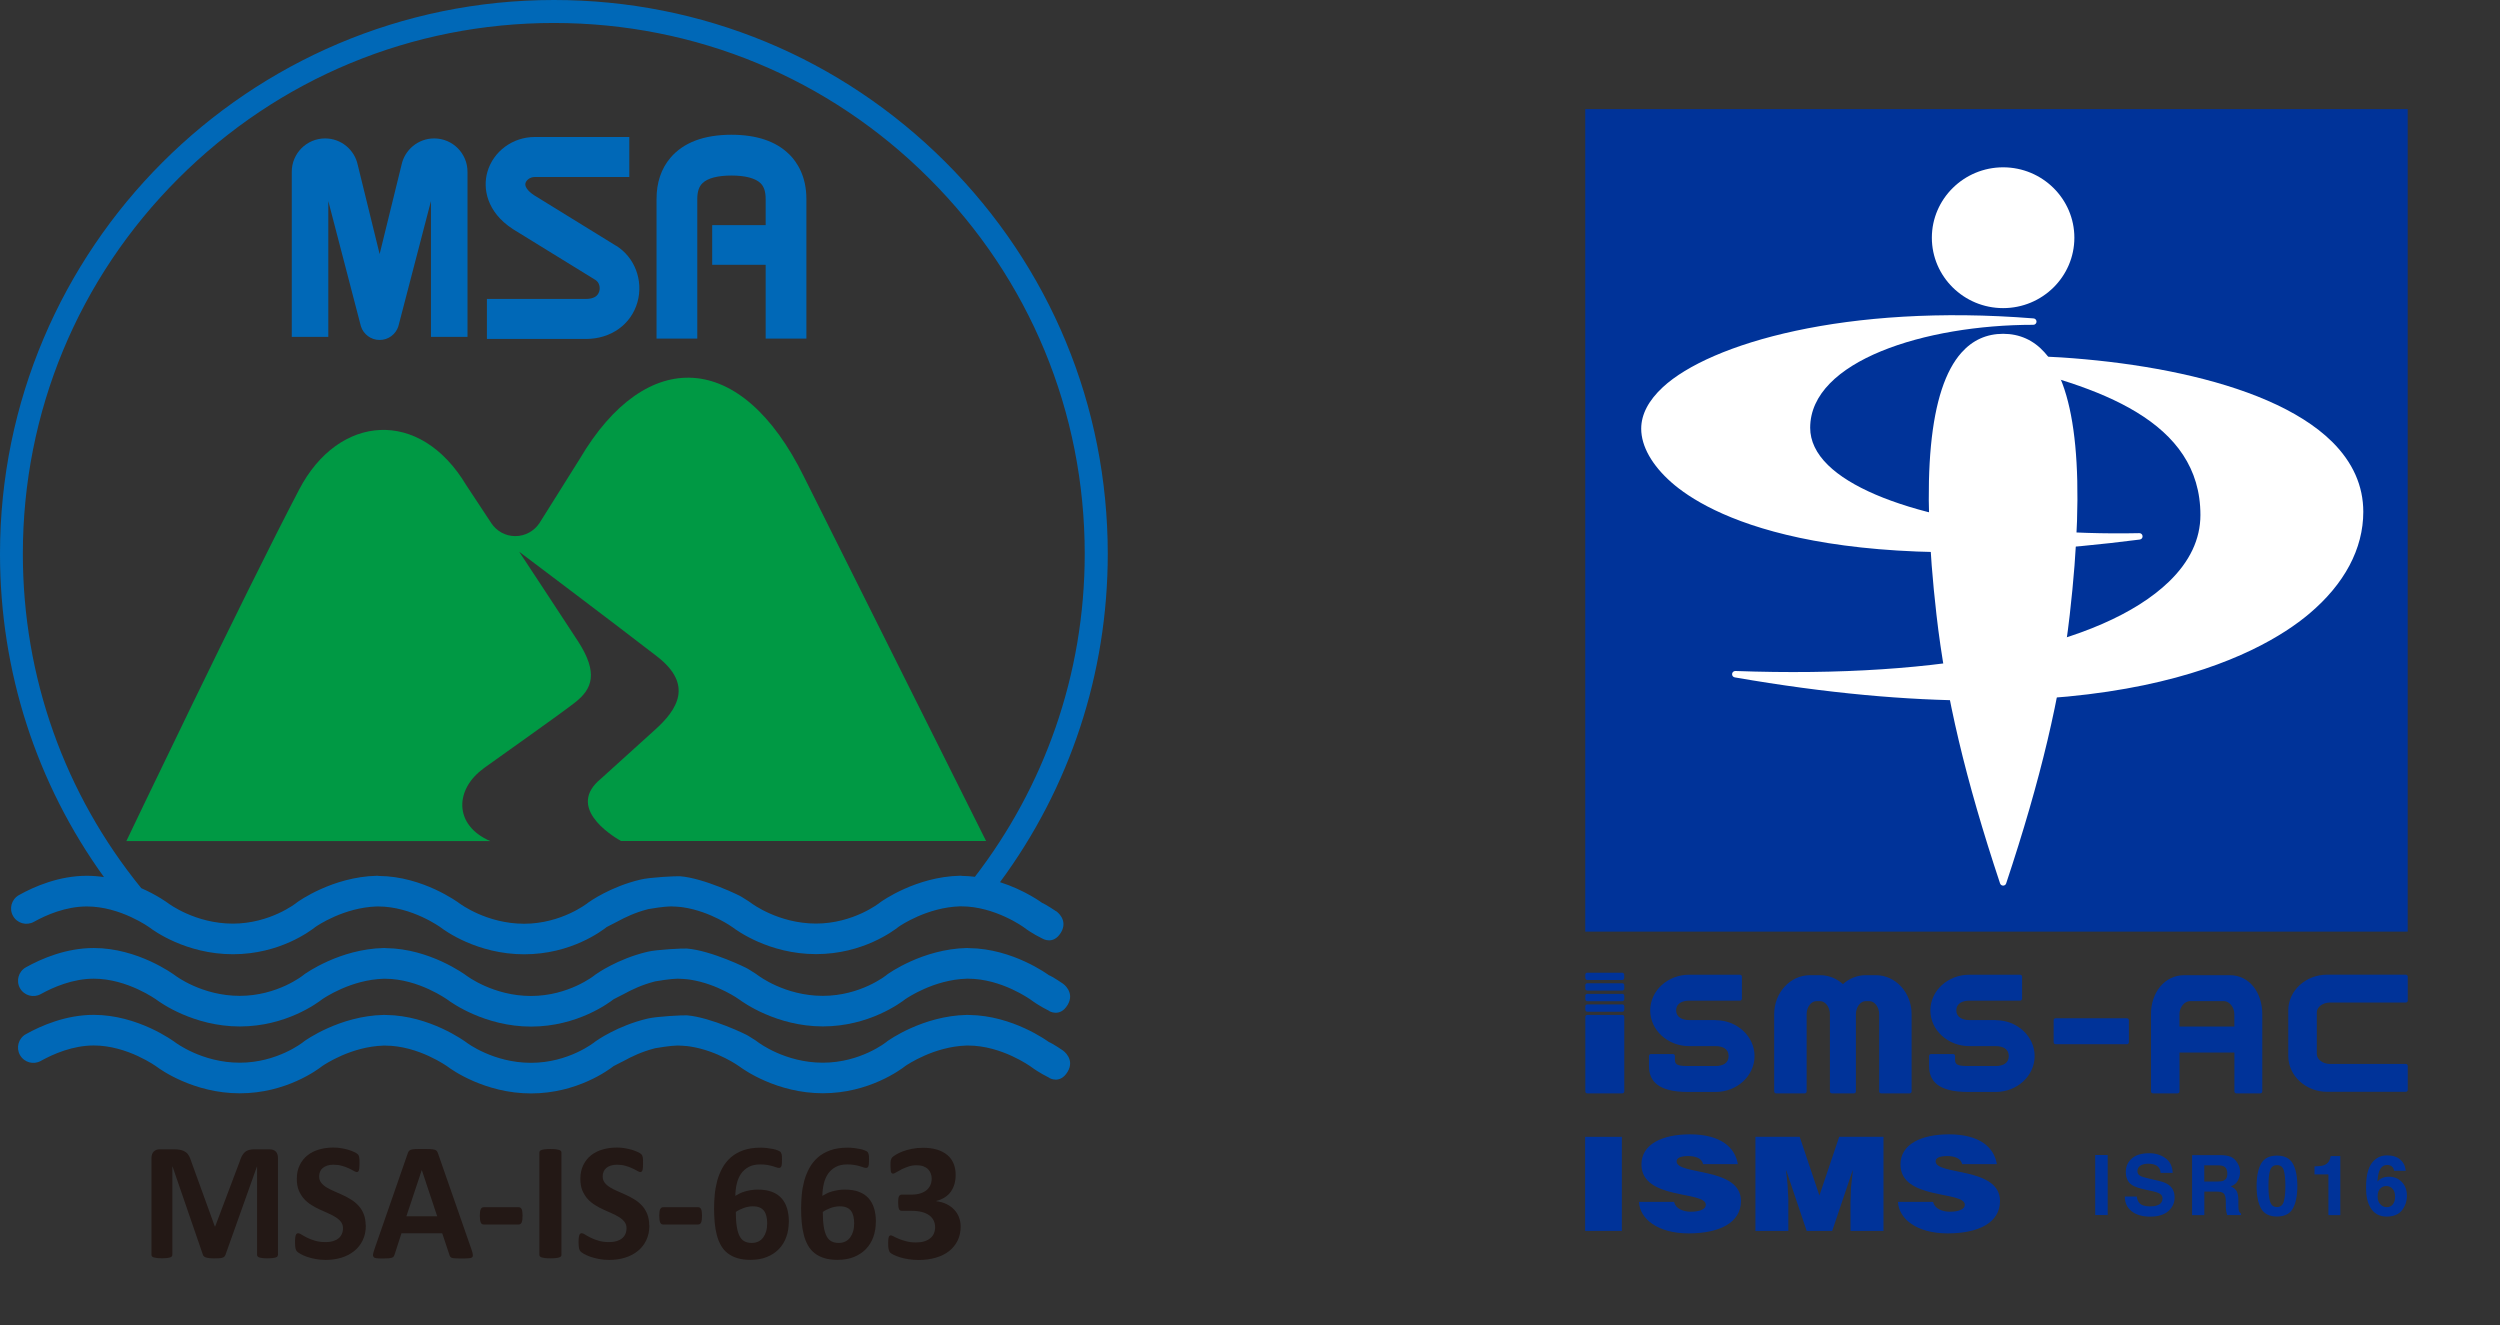 <?xml version="1.0" encoding="UTF-8"?>
<svg id="_レイヤー_1" data-name="レイヤー 1" xmlns="http://www.w3.org/2000/svg" viewBox="0 0 422.25 223.85">
  <rect x="0" y="0" width="422.25" height="223.85" fill="#333333" stroke="none"/>
  <defs>
    <style>
      .cls-1 {
        fill: none;
      }

      .cls-2 {
        fill: #039;
      }

      .cls-3 {
        fill: #231815;
      }

      .cls-4 {
        fill: #fff;
      }

      .cls-5 {
        fill: #094;
      }

      .cls-6 {
        fill: #0068b7;
      }
    </style>
  </defs>
  <g>
    <path class="cls-5" d="M81.63,129.81c3.3-2.38,13.01-9.21,15.54-11.2,2.87-2.26,3.93-4.96.43-10.34-2.54-3.91-9.91-15.08-9.91-15.08,0,0,15.28,11.5,23.27,17.67,6.14,4.74,3.56,8.94-.43,12.49l-9.05,8.19c-5.76,4.72,1.44,9.38,3.41,10.51h61.66l-30.73-61.46c-10.62-21.65-26.73-22.03-37.88-3.12l-6.85,10.92c-.89,1.3-2.37,2.16-4.06,2.16s-3.17-.86-4.05-2.19l-4.23-6.41c-7.86-13.15-21.58-11.95-28.2.69-9.48,18.1-29.21,59.42-29.21,59.42h61.46c-6.26-2.72-5.93-8.79-1.15-12.24Z"/>
    <g>
      <path class="cls-6" d="M73.33,23.38c-2.72,0-4.99,1.93-5.52,4.5l-3.69,15.03-3.69-15.03c-.53-2.57-2.8-4.5-5.52-4.5-3.11,0-5.63,2.52-5.63,5.63v27.89h6.17v-22.94l5.51,21.16c.43,1.33,1.68,2.3,3.16,2.3s2.73-.96,3.16-2.3l5.51-21.16v22.94h6.17v-27.89c0-3.11-2.52-5.63-5.63-5.63Z"/>
      <path class="cls-6" d="M104.07,41.52s-12.99-8-13.87-8.55c-.43-.28-1.69-1.2-1.44-2.06.15-.5.76-1.01,1.54-1.01h15.99v-6.76h-15.99c-3.69,0-6.96,2.41-7.97,5.86-.82,2.8-.13,6.8,4.25,9.66l.03.02s.04.03.04.03l13.9,8.56c.71.44.84,1.3.67,1.92-.24.86-1,1.3-2.26,1.3h-16.72v6.76h16.72c4.23,0,7.65-2.45,8.71-6.23,1.02-3.65-.47-7.57-3.61-9.52Z"/>
      <path class="cls-6" d="M133.32,26.09c-2.21-2.21-5.5-3.33-9.78-3.33-4.66,0-8.13,1.32-10.32,3.91-1.55,1.84-2.33,4.17-2.33,6.94v23.58h6.88v-23.58c0-1.21.28-2.08.86-2.65.86-.86,2.56-1.31,4.92-1.31s4.06.46,4.92,1.31c.58.57.85,1.44.85,2.65v4.42h-9.03v6.7h9.03v12.46h6.88v-23.58c0-3.84-1.56-6.21-2.87-7.52Z"/>
    </g>
    <path class="cls-6" d="M178.4,153.93c-1.36-.93-2.59-1.59-2.28-1.36-.2-.15-3.06-2.25-7.22-3.57,11.81-15.98,18.2-35.22,18.2-55.46,0-24.98-9.73-48.48-27.4-66.15C142.02,9.73,118.53,0,93.55,0,41.96,0,0,41.97,0,93.55c0,19.87,6.16,38.79,17.56,54.59-.94-.14-1.9-.22-2.9-.22-4.64,0-8.8,1.77-11.46,3.26h0c-1.25.7-1.7,2.27-1,3.52.69,1.25,2.27,1.69,3.52,1,2.13-1.19,5.42-2.6,8.95-2.6,5.7,0,10.58,3.54,10.63,3.58.59.45,6.09,4.49,14.04,4.49s13.15-3.99,13.94-4.61c.32-.23,4.84-3.29,10.37-3.46h.08s.14,0,.14,0c5.7,0,10.58,3.54,10.63,3.59.59.45,6.09,4.49,14.04,4.49s13.15-3.99,13.94-4.61c.08-.05,1.51-.76,1.74-.89,1.33-.74,3.11-1.57,5.12-2.09.06-.02.14-.03.2-.05.2-.05,2.68-.45,3.78-.45.42,0,1.5.08,1.63.1.16.02.31.04.46.06,4.68.71,8.34,3.37,8.39,3.41.59.45,6.09,4.49,14.03,4.49s13.15-3.99,13.94-4.61c.32-.23,4.84-3.29,10.37-3.46h.08s.14,0,.14,0c5.7,0,10.58,3.54,10.63,3.59.24.19,1.33,1,3.1,1.87,0,0,1.81,1.11,3.11-1.04,1.29-2.16-.79-3.59-.79-3.59ZM148.69,152.39l-.07.05-.06.05s-4.4,3.5-10.74,3.5-10.86-3.4-10.91-3.44c-.09-.06-.68-.5-1.65-1.07-.17-.16-6.35-3.17-10.4-3.48-.56-.05-5.12.17-6.67.56-5.06,1.19-8.6,3.72-8.8,3.86l-.07.05-.06.05s-4.4,3.5-10.74,3.5-10.86-3.4-10.91-3.44c-.3-.22-6.2-4.55-13.55-4.63h-.08s-.17-.03-.17-.03h-.17c-7.43.17-13.21,4.3-13.46,4.48l-.06.05-.06.05s-4.39,3.5-10.74,3.5-10.86-3.4-10.91-3.44c-.16-.12-1.88-1.38-4.55-2.55-12.95-15.92-20-35.65-20-56.46,0-23.95,9.33-46.47,26.26-63.4C47.08,13.2,69.6,3.88,93.55,3.88s46.47,9.33,63.4,26.27c16.94,16.93,26.26,39.45,26.26,63.4,0,20.51-6.92,39.42-18.55,54.54-.69-.08-1.39-.14-2.1-.15h-.08s-.17-.03-.17-.03h-.17c-7.43.17-13.21,4.3-13.45,4.48Z"/>
    <path class="cls-6" d="M177.24,170.76c-1.76-.88-2.86-1.69-3.1-1.87-.06-.04-4.94-3.59-10.63-3.59h-.22c-5.53.16-10.04,3.23-10.37,3.45-.79.62-6.15,4.61-13.94,4.61s-13.45-4.05-14.04-4.49c-.05-.04-3.71-2.69-8.39-3.41-.15-.02-.31-.04-.46-.06-.13-.02-1.21-.1-1.63-.1-1.1,0-3.57.4-3.77.45-.07.02-.14.03-.2.05-2.01.52-3.79,1.35-5.12,2.09-.24.13-1.66.83-1.74.89-.79.62-6.15,4.61-13.94,4.61s-13.45-4.05-14.03-4.49c-.06-.04-4.94-3.59-10.63-3.59h-.22c-5.53.16-10.04,3.23-10.37,3.45-.79.62-6.14,4.61-13.94,4.61s-13.45-4.05-14.03-4.49c-.06-.04-4.94-3.58-10.63-3.58-3.53,0-6.81,1.42-8.95,2.6-1.25.7-2.82.25-3.52-1-.69-1.25-.25-2.82,1-3.52h0c2.67-1.49,6.82-3.26,11.46-3.26,7.45,0,13.46,4.42,13.76,4.64.04.04,4.52,3.44,10.9,3.44s10.71-3.47,10.74-3.5l.06-.05.06-.05c.24-.18,6.03-4.31,13.45-4.48h.17s.17.02.17.02h.08c7.35.09,13.26,4.42,13.56,4.64.04.03,4.52,3.44,10.9,3.44s10.71-3.47,10.74-3.5l.06-.05.07-.05c.19-.14,3.73-2.66,8.79-3.86,1.55-.39,6.11-.6,6.67-.55,4.05.31,10.24,3.32,10.4,3.48.97.57,1.57,1.01,1.65,1.07.05.04,4.52,3.44,10.91,3.44s10.71-3.47,10.74-3.5l.06-.05.06-.05c.24-.18,6.02-4.31,13.45-4.48h.17s.17.02.17.02h.08c7.35.09,13.26,4.42,13.55,4.64-.31-.24.92.42,2.28,1.36,0,0,2.08,1.43.79,3.59-1.29,2.15-3.11,1.04-3.11,1.04Z"/>
    <path class="cls-6" d="M177.24,182.05c-1.76-.88-2.86-1.69-3.1-1.87-.06-.04-4.94-3.59-10.63-3.59h-.22c-5.53.16-10.04,3.23-10.37,3.45-.79.62-6.15,4.61-13.94,4.61s-13.45-4.04-14.04-4.49c-.05-.04-3.71-2.69-8.39-3.41-.15-.02-.31-.04-.46-.06-.13-.02-1.21-.1-1.63-.1-1.1,0-3.57.4-3.77.45-.07.02-.14.03-.2.05-2.01.52-3.79,1.35-5.12,2.09-.24.13-1.66.83-1.74.89-.79.62-6.15,4.61-13.94,4.61s-13.45-4.04-14.03-4.49c-.06-.04-4.94-3.59-10.63-3.59h-.22c-5.53.16-10.04,3.23-10.37,3.45-.79.62-6.14,4.61-13.94,4.61s-13.45-4.04-14.03-4.49c-.06-.04-4.94-3.59-10.63-3.59-3.53,0-6.81,1.42-8.95,2.61-1.25.7-2.82.25-3.52-1s-.25-2.82,1-3.52h0c2.67-1.49,6.82-3.26,11.46-3.26,7.45,0,13.46,4.42,13.76,4.64.04.03,4.52,3.44,10.9,3.44s10.71-3.48,10.74-3.5l.06-.05.06-.05c.24-.18,6.03-4.31,13.45-4.47h.17s.17.01.17.01h.08c7.35.09,13.26,4.42,13.56,4.64.04.04,4.52,3.44,10.9,3.44s10.71-3.47,10.74-3.5l.06-.05.07-.05c.19-.14,3.73-2.66,8.79-3.86,1.55-.39,6.11-.6,6.67-.56,4.05.32,10.24,3.32,10.4,3.48.97.57,1.57,1.01,1.65,1.08.05.03,4.52,3.44,10.91,3.44s10.71-3.48,10.74-3.5l.06-.05.06-.05c.24-.18,6.02-4.31,13.45-4.47h.17s.17.01.17.01h.08c7.35.09,13.26,4.42,13.55,4.64-.31-.24.92.42,2.28,1.36,0,0,2.08,1.43.79,3.59-1.29,2.16-3.11,1.04-3.11,1.04Z"/>
  </g>
  <rect class="cls-1" x="252.17" y="2.74" width="170.08" height="221.11"/>
  <g>
    <rect class="cls-2" x="267.75" y="18.43" width="138.91" height="138.92"/>
    <g>
      <path class="cls-4" d="M326.29,40.15c0,6.56,5.4,11.89,12.04,11.89s12.03-5.33,12.03-11.89-5.4-11.89-12.03-11.89-12.04,5.34-12.04,11.89Z"/>
      <path class="cls-4" d="M331.3,59.55c-5.46,6.12-6.89,21.02-4.23,44.29,1.57,13.75,4.88,27.74,10.74,45.37.07.22.28.37.52.37s.44-.15.51-.37c5.86-17.63,9.17-31.62,10.74-45.37,2.66-23.26,1.23-38.17-4.23-44.29-1.87-2.1-4.24-3.17-7.02-3.17s-5.15,1.06-7.03,3.17Z"/>
    </g>
    <g>
      <path class="cls-4" d="M280.87,65.38c-2.43,2.25-3.67,4.61-3.67,7.03,0,2.95,1.82,6.18,5.12,9.08,5.9,5.19,25.41,16.52,79.09,9.64.29-.04.5-.29.47-.58-.02-.29-.26-.51-.55-.5-23.9.51-45.03-4.11-52.57-11.49-2.01-1.96-3.02-4.09-3.02-6.31,0-11.3,19.42-17.39,37.69-17.39.29,0,.53-.23.54-.52.01-.29-.21-.54-.5-.56-31.65-2.53-54.63,4.24-62.6,11.6ZM361.35,91.14h-.01.01Z"/>
      <path class="cls-4" d="M336.56,60.05c-.28,0-.51.21-.54.49-.03.27.15.53.42.59,18.29,4.07,35.21,10.02,35.21,25.85,0,4.07-1.79,7.87-5.33,11.28-11.27,10.86-37.95,16.35-73.21,15.07-.29,0-.53.2-.56.49-.03.29.17.54.45.59,63.01,10.96,88.81-3.84,96.98-10.71,6.01-5.05,9.18-11.02,9.18-17.25,0-4.39-1.77-8.36-5.25-11.82-11.19-11.07-37.88-14.78-57.35-14.59Z"/>
    </g>
  </g>
  <g>
    <path class="cls-2" d="M355.99,205.22h-2.11v-10.14h2.11v10.14Z"/>
    <path class="cls-2" d="M360.9,202.09c.07.46.2.81.39,1.04.35.42.95.63,1.81.63.51,0,.92-.05,1.24-.17.6-.21.91-.6.91-1.18,0-.33-.15-.59-.44-.78-.3-.18-.77-.34-1.41-.47l-1.1-.24c-1.08-.24-1.82-.5-2.22-.78-.68-.47-1.03-1.2-1.03-2.2,0-.91.33-1.66,1-2.26.67-.6,1.65-.9,2.95-.9,1.08,0,2,.28,2.77.85.76.57,1.16,1.39,1.2,2.47h-2.04c-.04-.61-.31-1.04-.82-1.3-.34-.17-.76-.25-1.26-.25-.56,0-1.01.11-1.34.33-.33.22-.5.53-.5.92,0,.36.16.63.49.81.21.12.66.26,1.35.42l1.78.42c.78.18,1.37.43,1.75.74.6.48.91,1.17.91,2.07s-.36,1.7-1.07,2.31-1.73.92-3.04.92-2.39-.3-3.15-.91c-.76-.6-1.15-1.43-1.15-2.49h2.02Z"/>
    <path class="cls-2" d="M376.69,195.34c.37.16.69.4.95.71.21.26.38.54.51.85.12.31.19.67.19,1.07,0,.48-.12.96-.36,1.42-.24.47-.64.79-1.21.99.47.19.8.46,1,.8.19.35.29.88.29,1.59v.68c0,.46.02.78.06.94.06.26.19.45.39.58v.25h-2.34c-.06-.22-.11-.41-.14-.54-.05-.28-.08-.58-.09-.87v-.94c-.02-.65-.13-1.08-.35-1.29-.21-.21-.62-.32-1.21-.32h-2.07v3.98h-2.07v-10.14h4.85c.69.01,1.23.1,1.6.26ZM372.3,196.84v2.72h2.28c.45,0,.79-.05,1.02-.17.4-.19.6-.57.6-1.14,0-.61-.19-1.03-.58-1.24-.22-.12-.54-.18-.98-.18h-2.34Z"/>
    <path class="cls-2" d="M387.25,196.52c.51.89.77,2.17.77,3.81s-.26,2.92-.77,3.81c-.51.89-1.4,1.33-2.67,1.33s-2.16-.45-2.67-1.33c-.51-.89-.77-2.16-.77-3.81s.26-2.92.77-3.81c.51-.89,1.4-1.34,2.67-1.34s2.16.45,2.67,1.34ZM383.42,202.96c.19.61.57.91,1.16.91s.96-.3,1.15-.91c.18-.61.27-1.48.27-2.63s-.09-2.09-.27-2.67c-.18-.58-.56-.87-1.15-.87s-.97.29-1.16.87c-.19.58-.28,1.47-.28,2.67s.09,2.02.28,2.63Z"/>
    <path class="cls-2" d="M390.92,198.34v-1.33c.62-.03,1.05-.07,1.3-.12.39-.09.71-.26.96-.52.17-.18.3-.42.38-.71.05-.18.08-.31.08-.4h1.64v9.98h-2.01v-6.88h-2.35Z"/>
    <path class="cls-2" d="M404.36,197.76c0-.16-.06-.34-.19-.53-.21-.31-.53-.47-.96-.47-.64,0-1.09.36-1.36,1.07-.15.39-.25.98-.3,1.75.24-.29.53-.5.85-.63.32-.13.69-.2,1.1-.2.89,0,1.61.3,2.18.9.57.6.85,1.37.85,2.3s-.28,1.75-.83,2.46c-.56.71-1.42,1.07-2.59,1.07-1.26,0-2.18-.53-2.78-1.58-.46-.82-.7-1.88-.7-3.18,0-.76.03-1.38.1-1.86.11-.85.34-1.55.67-2.12.28-.48.66-.87,1.12-1.16.46-.29,1.01-.44,1.66-.44.93,0,1.66.24,2.22.71.55.47.86,1.11.93,1.9h-1.95ZM402.03,203.38c.29.34.66.51,1.1.51s.78-.16,1.03-.49c.25-.33.37-.75.37-1.28,0-.58-.14-1.03-.43-1.34-.28-.31-.63-.46-1.05-.46-.33,0-.63.1-.89.3-.39.3-.58.78-.58,1.45,0,.54.14.97.43,1.31Z"/>
  </g>
  <g>
    <path class="cls-2" d="M267.73,207.9v-15.89h6.2v15.89h-6.2Z"/>
    <path class="cls-2" d="M287.64,196.63c-.1-.55-.45-.88-.89-1.08-.45-.2-1-.29-1.6-.29-1.37,0-1.97.33-1.97.9,0,2.38,10.87.9,10.87,6.69,0,3.68-3.65,5.47-8.85,5.47s-8.25-2.45-8.38-5.32h5.93c.13.57.5.99,1.03,1.26.5.26,1.15.4,1.76.4,1.55,0,2.57-.42,2.57-1.17,0-2.4-10.87-.75-10.87-6.82,0-3.38,3.47-5.08,8.19-5.08,5.25,0,7.64,2.25,8.09,5.03h-5.88Z"/>
    <path class="cls-2" d="M296.49,207.9v-15.89h7.48l3.33,9.91,3.34-9.91h7.48v15.89h-5.57v-4.85l.08-2.47.32-2.87h-.05l-3.44,10.19h-4.31l-3.44-10.19h-.05l.26,2.34.13,2.47v5.38h-5.57Z"/>
    <path class="cls-2" d="M331.39,196.63c-.1-.55-.45-.88-.89-1.08-.45-.2-1-.29-1.6-.29-1.37,0-1.97.33-1.97.9,0,2.38,10.87.9,10.87,6.69,0,3.68-3.65,5.47-8.85,5.47s-8.25-2.45-8.38-5.32h5.93c.13.57.5.99,1.03,1.26.5.26,1.15.4,1.76.4,1.55,0,2.57-.42,2.57-1.17,0-2.4-10.87-.75-10.87-6.82,0-3.38,3.47-5.08,8.19-5.08,5.25,0,7.64,2.25,8.09,5.03h-5.88Z"/>
  </g>
  <g>
    <path class="cls-2" d="M289.77,172.29h-4.48c-1.17,0-2.19-.49-2.19-1.64h0c0-1.15,1.02-1.64,2.19-1.64h8.59c.18,0,.33-.15.33-.33v-3.72c0-.18-.15-.33-.33-.33h-8.59c-3.62,0-6.57,2.7-6.57,6.03s2.95,6.03,6.57,6.03h4.48c1.19,0,2.19.46,2.19,1.68s-1,1.68-2.19,1.68h0s-3.7,0-3.7,0c-.08,0-1.13,0-1.21,0-1.76,0-1.97-.39-1.97-1.11v-.58c0-.18-.15-.33-.33-.33h-3.72c-.18,0-.33.15-.33.33v1.69c0,2.54,1.54,4.38,6.57,4.38h4.69c3.62,0,6.57-2.72,6.57-6.06s-2.95-6.06-6.57-6.06Z"/>
    <path class="cls-2" d="M337.09,172.29h-4.48c-1.17,0-2.19-.49-2.19-1.64h0c0-1.15,1.02-1.64,2.19-1.64h8.59c.18,0,.33-.15.33-.33v-3.72c0-.18-.15-.33-.33-.33h-8.59c-3.62,0-6.57,2.7-6.57,6.03s2.95,6.03,6.57,6.03h4.48c1.19,0,2.19.46,2.19,1.68s-1,1.68-2.19,1.68h0s-3.7,0-3.7,0c-.08,0-1.13,0-1.21,0-1.76,0-1.97-.39-1.97-1.11v-.58c0-.18-.15-.33-.33-.33h-3.73c-.18,0-.33.15-.33.33v1.69c0,2.54,1.54,4.38,6.57,4.38h4.69c3.62,0,6.57-2.72,6.57-6.06s-2.95-6.06-6.57-6.06Z"/>
    <path class="cls-2" d="M393.5,169.33h12.62s.22,0,.22,0c.18,0,.33-.15.33-.33v-4.05c0-.18-.15-.33-.33-.33h-13.28c-3.62,0-6.57,2.7-6.57,6.03v7.7c0,3.34,2.95,6.06,6.57,6.06h13.28c.18,0,.33-.15.33-.33v-4.05c0-.18-.15-.33-.33-.33h-12.84c-1.19,0-2.19-.77-2.19-1.68v-7.05c0-.88,1.02-1.64,2.19-1.64Z"/>
    <path class="cls-2" d="M347.19,171.99h12.05c.18,0,.33.15.33.33v3.72c0,.18-.15.33-.33.33h-12.05c-.18,0-.33-.15-.33-.33v-3.73c0-.18.15-.33.33-.33Z"/>
    <path class="cls-2" d="M316.86,164.71h-1.75c-1.46,0-2.79.57-3.84,1.51-1.04-.94-2.38-1.51-3.83-1.51h-1.75c-3.32,0-6.03,2.95-6.03,6.57v13.06c0,.18.15.33.33.33h4.82c.18,0,.33-.15.33-.33v-13.06c0-1.17.77-2.19,1.64-2.19h.65c.87,0,1.64,1.02,1.64,2.19v13.06c0,.18.15.33.33.33h3.73c.18,0,.33-.15.33-.33v-13.06c0-1.17.77-2.19,1.64-2.19h.65c.87,0,1.64,1.02,1.64,2.19v13.06c0,.18.15.33.33.33h4.82c.18,0,.33-.15.33-.33v-13.06c0-3.62-2.7-6.57-6.03-6.57Z"/>
    <path class="cls-2" d="M376.62,164.71h-7.7c-3.34,0-5.62,2.95-5.62,6.57v13.06c0,.18.15.33.33.33h4.16c.18,0,.33-.15.33-.33v-6.57h9.27v6.57c0,.18.15.33.33.33h4.05c.18,0,.33-.15.33-.33v-13.06c0-3.62-2.16-6.57-5.48-6.57ZM377.38,173.38h-9.27v-2.1c0-1.19.88-2.19,1.79-2.19h5.73c.88,0,1.75,1.02,1.75,2.19v2.1Z"/>
    <path class="cls-2" d="M268.09,171.42h5.92c.18,0,.33.15.33.33v12.59c0,.18-.15.33-.33.33h-5.92c-.18,0-.33-.15-.33-.33v-12.59c0-.18.15-.33.33-.33Z"/>
    <rect class="cls-2" x="267.76" y="164.29" width="6.57" height="1.23" rx=".33" ry=".33"/>
    <path class="cls-2" d="M268.09,166.07h5.92c.18,0,.33.15.33.33v.58c0,.18-.15.33-.33.33h-5.92c-.18,0-.33-.15-.33-.33v-.58c0-.18.15-.33.33-.33Z"/>
    <path class="cls-2" d="M268.09,167.86h5.92c.18,0,.33.15.33.33v.58c0,.18-.15.33-.33.33h-5.92c-.18,0-.33-.15-.33-.33v-.58c0-.18.15-.33.33-.33Z"/>
    <path class="cls-2" d="M268.09,169.64h5.92c.18,0,.33.15.33.33v.58c0,.18-.15.33-.33.33h-5.92c-.18,0-.33-.15-.33-.33v-.58c0-.18.15-.33.33-.33Z"/>
  </g>
  <rect class="cls-1" x="267.75" y="164.29" width="138.91" height="20.37"/>
  <g>
    <path class="cls-3" d="M46.94,211.95c0,.09-.03.18-.08.25-.05.08-.15.14-.28.18-.14.05-.32.08-.55.11-.23.03-.51.04-.86.04s-.62-.01-.85-.04c-.23-.03-.41-.07-.54-.11-.13-.05-.23-.11-.28-.18s-.08-.16-.08-.25v-14.91h-.03l-5.31,14.9c-.04.12-.1.22-.18.3s-.2.14-.35.19c-.15.05-.33.08-.56.09-.23.01-.5.02-.82.02s-.59-.01-.82-.04-.41-.06-.56-.11c-.15-.05-.26-.12-.35-.19s-.14-.17-.17-.27l-5.13-14.9h-.03v14.91c0,.09-.03.18-.08.25-.05.08-.15.14-.29.18-.14.05-.32.08-.54.11-.22.03-.51.04-.86.04s-.62-.01-.85-.04c-.23-.03-.41-.07-.55-.11-.14-.05-.23-.11-.28-.18-.05-.08-.08-.16-.08-.25v-16.33c0-.48.13-.85.38-1.11.25-.25.59-.38,1.02-.38h2.44c.43,0,.81.04,1.12.11.31.07.58.19.81.35s.42.38.57.65c.15.27.28.6.4,1l3.96,10.92h.06l4.11-10.89c.12-.4.26-.73.4-1,.15-.27.32-.5.51-.67.19-.17.42-.29.69-.36.26-.07.57-.11.92-.11h2.51c.25,0,.47.03.66.1.18.07.33.16.45.29.12.13.21.28.27.47.06.18.09.39.09.63v16.33Z"/>
    <path class="cls-3" d="M61.79,206.97c0,.96-.18,1.81-.54,2.54-.36.73-.84,1.33-1.46,1.82s-1.33.85-2.15,1.1c-.82.25-1.7.37-2.63.37-.63,0-1.22-.05-1.76-.16-.54-.1-1.02-.23-1.44-.38s-.76-.3-1.04-.46c-.28-.16-.48-.3-.6-.42-.12-.12-.21-.3-.26-.53-.05-.23-.08-.56-.08-1,0-.29,0-.54.03-.74.02-.2.05-.36.09-.48.04-.12.1-.21.17-.26.07-.05.15-.08.25-.08.13,0,.32.08.56.23.24.16.55.33.93.52s.83.36,1.35.52c.52.16,1.13.23,1.82.23.45,0,.86-.05,1.22-.16s.66-.26.91-.46c.25-.2.44-.44.57-.74.13-.29.2-.62.2-.98,0-.42-.11-.77-.34-1.07-.23-.3-.52-.56-.89-.79-.36-.23-.78-.45-1.24-.65-.46-.2-.94-.42-1.43-.64s-.97-.48-1.43-.77-.88-.63-1.24-1.03c-.36-.4-.66-.88-.89-1.42-.23-.55-.34-1.2-.34-1.97,0-.88.16-1.65.49-2.32.33-.67.76-1.22,1.32-1.66.55-.44,1.2-.77,1.95-.98.75-.22,1.55-.33,2.39-.33.43,0,.87.03,1.3.1s.84.16,1.22.27.71.24,1.01.38.49.26.58.35c.09.09.16.17.19.24.03.07.06.15.08.26.02.11.04.25.05.41s.01.37.01.62c0,.27,0,.51-.02.69-.01.19-.04.34-.07.47-.03.12-.08.21-.14.27-.06.06-.14.08-.25.08s-.27-.07-.5-.2-.5-.28-.84-.43c-.33-.16-.71-.3-1.15-.42-.43-.13-.91-.19-1.43-.19-.41,0-.76.05-1.06.15-.3.1-.55.24-.76.41-.2.17-.35.38-.45.63-.1.25-.15.5-.15.78,0,.41.11.76.33,1.05.22.3.52.56.89.79.37.23.8.45,1.27.65s.95.42,1.44.64.97.48,1.44.77c.47.29.89.63,1.26,1.03s.67.87.89,1.42.34,1.18.34,1.92Z"/>
    <path class="cls-3" d="M79.65,211.08c.11.34.18.61.21.81.03.2,0,.35-.11.45-.1.1-.29.16-.55.18s-.63.04-1.09.04-.86,0-1.13-.02c-.27-.01-.47-.04-.62-.08-.14-.04-.24-.1-.3-.18s-.1-.17-.14-.3l-1.23-3.68h-6.88l-1.16,3.58c-.04.13-.09.24-.15.33-.06.09-.16.16-.3.21-.14.05-.33.09-.58.11-.25.02-.58.03-.98.03-.43,0-.77-.01-1.02-.04-.25-.03-.42-.1-.51-.21s-.13-.26-.1-.46.1-.46.21-.79l5.65-16.26c.06-.16.12-.29.2-.39.08-.1.2-.17.36-.23.17-.05.39-.08.69-.1.29-.01.68-.02,1.16-.02.56,0,1,0,1.33.02.33.01.59.05.77.1.18.05.32.13.4.23.08.1.15.25.21.43l5.66,16.24ZM71.24,197.64h-.01l-2.59,7.79h5.2l-2.59-7.79Z"/>
    <path class="cls-3" d="M88.26,205.34c0,.55-.05.93-.16,1.15s-.27.33-.5.33h-5.89c-.24,0-.41-.11-.51-.33s-.16-.6-.16-1.14.05-.9.16-1.12.27-.33.51-.33h5.89c.11,0,.21.02.29.07.08.05.15.13.21.24s.1.26.12.45c.02.19.04.42.04.68Z"/>
    <path class="cls-3" d="M94.83,211.95c0,.09-.03.18-.09.25-.06.08-.16.14-.3.18-.14.05-.33.08-.57.11-.24.03-.54.04-.91.04s-.66-.01-.9-.04c-.24-.03-.43-.07-.57-.11-.14-.05-.24-.11-.3-.18-.06-.08-.09-.16-.09-.25v-17.3c0-.09.03-.18.09-.25.06-.08.17-.14.31-.18.15-.05.34-.09.57-.11.24-.03.53-.04.89-.04s.67.01.91.04c.24.03.42.07.57.11.14.05.24.11.3.18.06.08.09.16.09.25v17.3Z"/>
    <path class="cls-3" d="M109.68,206.97c0,.96-.18,1.81-.54,2.54-.36.73-.84,1.33-1.46,1.82s-1.33.85-2.15,1.1c-.82.25-1.7.37-2.63.37-.63,0-1.22-.05-1.76-.16-.54-.1-1.02-.23-1.44-.38s-.76-.3-1.04-.46c-.28-.16-.48-.3-.6-.42-.12-.12-.21-.3-.26-.53-.05-.23-.08-.56-.08-1,0-.29,0-.54.03-.74.02-.2.05-.36.09-.48.04-.12.1-.21.17-.26.07-.05.15-.08.25-.08.13,0,.32.08.56.23.24.16.55.33.93.52s.83.36,1.35.52c.52.16,1.13.23,1.82.23.45,0,.86-.05,1.22-.16s.66-.26.91-.46c.25-.2.44-.44.57-.74.13-.29.2-.62.2-.98,0-.42-.11-.77-.34-1.07-.23-.3-.52-.56-.89-.79-.36-.23-.78-.45-1.24-.65s-.94-.42-1.43-.64-.97-.48-1.43-.77-.88-.63-1.24-1.03c-.36-.4-.66-.88-.89-1.42-.23-.55-.34-1.2-.34-1.97,0-.88.16-1.65.49-2.32.33-.67.76-1.22,1.32-1.66.55-.44,1.2-.77,1.95-.98.75-.22,1.55-.33,2.39-.33.43,0,.87.03,1.3.1s.84.16,1.22.27.71.24,1.01.38.49.26.58.35c.09.09.16.17.19.24.03.07.06.15.08.26.02.11.04.25.05.41s.01.37.01.62c0,.27,0,.51-.02.69-.01.19-.04.34-.07.47-.03.12-.08.21-.14.27-.06.06-.14.08-.25.08s-.27-.07-.5-.2-.5-.28-.84-.43c-.33-.16-.71-.3-1.15-.42-.43-.13-.91-.19-1.43-.19-.41,0-.76.05-1.06.15-.3.1-.55.24-.76.41-.2.17-.35.38-.45.63-.1.25-.15.5-.15.78,0,.41.11.76.33,1.05.22.3.52.56.89.79.37.23.8.45,1.27.65s.95.42,1.44.64.97.48,1.44.77.89.63,1.26,1.03.67.87.89,1.42.34,1.18.34,1.92Z"/>
    <path class="cls-3" d="M118.57,205.34c0,.55-.05.93-.16,1.15s-.27.33-.5.33h-5.89c-.24,0-.41-.11-.51-.33s-.16-.6-.16-1.14.05-.9.16-1.12.27-.33.51-.33h5.89c.11,0,.21.02.29.07.08.05.15.13.21.24s.1.26.12.45c.02.19.04.42.04.68Z"/>
    <path class="cls-3" d="M133.23,206.35c0,.92-.14,1.78-.42,2.57s-.7,1.47-1.25,2.04-1.22,1.02-2.02,1.34c-.8.33-1.73.49-2.78.49-.85,0-1.59-.1-2.22-.29s-1.18-.47-1.64-.83-.84-.8-1.13-1.32-.53-1.1-.7-1.76c-.17-.65-.29-1.36-.36-2.12s-.1-1.58-.1-2.44c0-.72.04-1.47.11-2.25.07-.78.21-1.55.41-2.31.2-.75.49-1.47.86-2.16s.84-1.28,1.42-1.8c.58-.51,1.28-.92,2.11-1.22.83-.3,1.81-.45,2.94-.45.36,0,.72.02,1.08.06.36.04.7.1,1.01.16s.58.14.79.23c.22.08.36.16.43.22.07.06.13.13.16.21s.07.16.09.25c.02.09.04.2.05.33,0,.13.01.29.01.48,0,.29,0,.54-.02.73-.01.19-.04.34-.08.45s-.09.19-.16.23c-.07.05-.15.07-.24.07-.11,0-.26-.03-.44-.09s-.4-.13-.65-.21c-.25-.08-.55-.14-.9-.2-.34-.06-.74-.09-1.2-.09-.76,0-1.41.14-1.94.43s-.96.67-1.29,1.15-.57,1.05-.72,1.69c-.15.64-.23,1.32-.24,2.04.21-.13.45-.26.72-.4.27-.13.56-.25.88-.34.32-.09.66-.17,1.03-.23s.76-.09,1.18-.09c.93,0,1.72.13,2.38.38s1.2.62,1.62,1.09c.42.47.73,1.04.93,1.71s.3,1.42.3,2.24ZM129.58,206.7c0-.48-.04-.9-.13-1.27s-.22-.67-.41-.92-.44-.44-.75-.57c-.31-.13-.69-.19-1.13-.19-.26,0-.52.02-.78.07s-.5.11-.75.2-.48.19-.71.3-.44.24-.64.38c0,1.01.06,1.85.17,2.53s.28,1.21.5,1.61c.22.4.5.68.83.84.34.17.72.25,1.17.25s.81-.08,1.14-.24c.33-.16.6-.39.81-.68s.38-.63.5-1.03.17-.82.17-1.28Z"/>
    <path class="cls-3" d="M147.93,206.35c0,.92-.14,1.78-.42,2.57s-.7,1.47-1.25,2.04-1.22,1.02-2.02,1.34c-.8.33-1.73.49-2.78.49-.85,0-1.59-.1-2.22-.29s-1.18-.47-1.64-.83-.84-.8-1.13-1.32-.53-1.1-.7-1.76c-.17-.65-.29-1.36-.36-2.12s-.1-1.58-.1-2.44c0-.72.04-1.47.11-2.25.07-.78.21-1.55.41-2.31.2-.75.49-1.47.86-2.16s.84-1.28,1.42-1.8c.58-.51,1.28-.92,2.11-1.22.83-.3,1.81-.45,2.94-.45.36,0,.72.02,1.08.06.36.04.7.1,1.01.16s.58.14.79.23.36.16.43.22c.07.06.13.13.16.21s.07.16.09.25c.02.09.04.2.05.33,0,.13.01.29.01.48,0,.29,0,.54-.02.73-.01.19-.04.34-.08.45s-.09.19-.16.23c-.07.05-.15.07-.24.07-.11,0-.26-.03-.44-.09s-.4-.13-.65-.21c-.25-.08-.55-.14-.9-.2-.34-.06-.74-.09-1.2-.09-.76,0-1.41.14-1.94.43s-.96.67-1.29,1.15-.57,1.05-.72,1.69c-.15.64-.23,1.32-.24,2.04.21-.13.45-.26.72-.4.27-.13.56-.25.88-.34.32-.09.66-.17,1.03-.23s.76-.09,1.18-.09c.93,0,1.72.13,2.38.38s1.2.62,1.62,1.09c.42.47.73,1.04.93,1.71s.3,1.42.3,2.24ZM144.27,206.7c0-.48-.04-.9-.13-1.27s-.22-.67-.41-.92-.44-.44-.75-.57c-.31-.13-.69-.19-1.13-.19-.26,0-.52.02-.78.07s-.5.11-.75.2-.48.19-.71.3-.44.24-.64.38c0,1.01.06,1.85.17,2.53s.28,1.21.5,1.61c.22.4.5.68.83.84.34.17.72.25,1.17.25s.81-.08,1.14-.24c.33-.16.6-.39.81-.68s.38-.63.5-1.03.17-.82.17-1.28Z"/>
    <path class="cls-3" d="M162.26,207.1c0,.92-.17,1.73-.52,2.44-.35.71-.84,1.3-1.46,1.79-.62.48-1.37.85-2.24,1.1s-1.82.38-2.85.38c-.62,0-1.21-.04-1.76-.13s-1.03-.2-1.45-.33c-.42-.13-.77-.27-1.04-.41-.27-.14-.45-.25-.54-.33s-.15-.16-.19-.25c-.04-.09-.08-.21-.11-.33-.03-.13-.06-.29-.07-.48-.01-.19-.02-.43-.02-.7,0-.45.04-.77.11-.94s.19-.26.34-.26c.09,0,.26.06.49.19.23.13.53.26.88.41s.78.28,1.26.41c.48.13,1.03.19,1.64.19.52,0,.98-.06,1.37-.18s.73-.29,1.01-.52c.28-.22.49-.49.62-.81.14-.32.21-.67.21-1.05,0-.42-.08-.81-.25-1.15-.17-.34-.41-.63-.74-.87-.33-.24-.74-.43-1.23-.56-.5-.13-1.08-.2-1.75-.2h-1.59c-.12,0-.23-.02-.31-.05s-.16-.1-.21-.21-.1-.25-.12-.43c-.02-.18-.04-.42-.04-.72,0-.27.01-.5.04-.67.02-.17.06-.31.11-.4.05-.09.12-.16.2-.2.08-.04.18-.06.29-.06h1.6c.55,0,1.03-.06,1.46-.19.42-.13.78-.31,1.07-.54.29-.24.51-.52.66-.86s.23-.71.23-1.11c0-.31-.05-.61-.16-.88s-.26-.52-.46-.72c-.2-.2-.47-.36-.79-.48s-.7-.18-1.13-.18c-.49,0-.95.07-1.39.22s-.82.31-1.17.48c-.34.17-.64.34-.88.49-.24.15-.42.23-.53.23-.08,0-.14-.02-.2-.05s-.1-.1-.14-.19c-.04-.09-.07-.23-.08-.41s-.03-.41-.03-.69c0-.24,0-.43.01-.59,0-.16.03-.29.06-.39s.06-.19.11-.27c.04-.08.11-.16.21-.25s.29-.22.58-.4c.29-.18.66-.35,1.1-.52s.96-.31,1.54-.43c.58-.12,1.21-.18,1.89-.18.89,0,1.67.1,2.36.31.68.21,1.26.51,1.73.9.47.39.82.87,1.06,1.44.24.57.36,1.22.36,1.93,0,.56-.07,1.08-.21,1.56-.14.48-.35.91-.62,1.29s-.62.7-1.03.96c-.41.26-.89.46-1.42.59v.04c.64.08,1.22.24,1.73.49s.94.56,1.3.94c.35.38.63.8.81,1.28s.28.99.28,1.54Z"/>
  </g>
</svg>